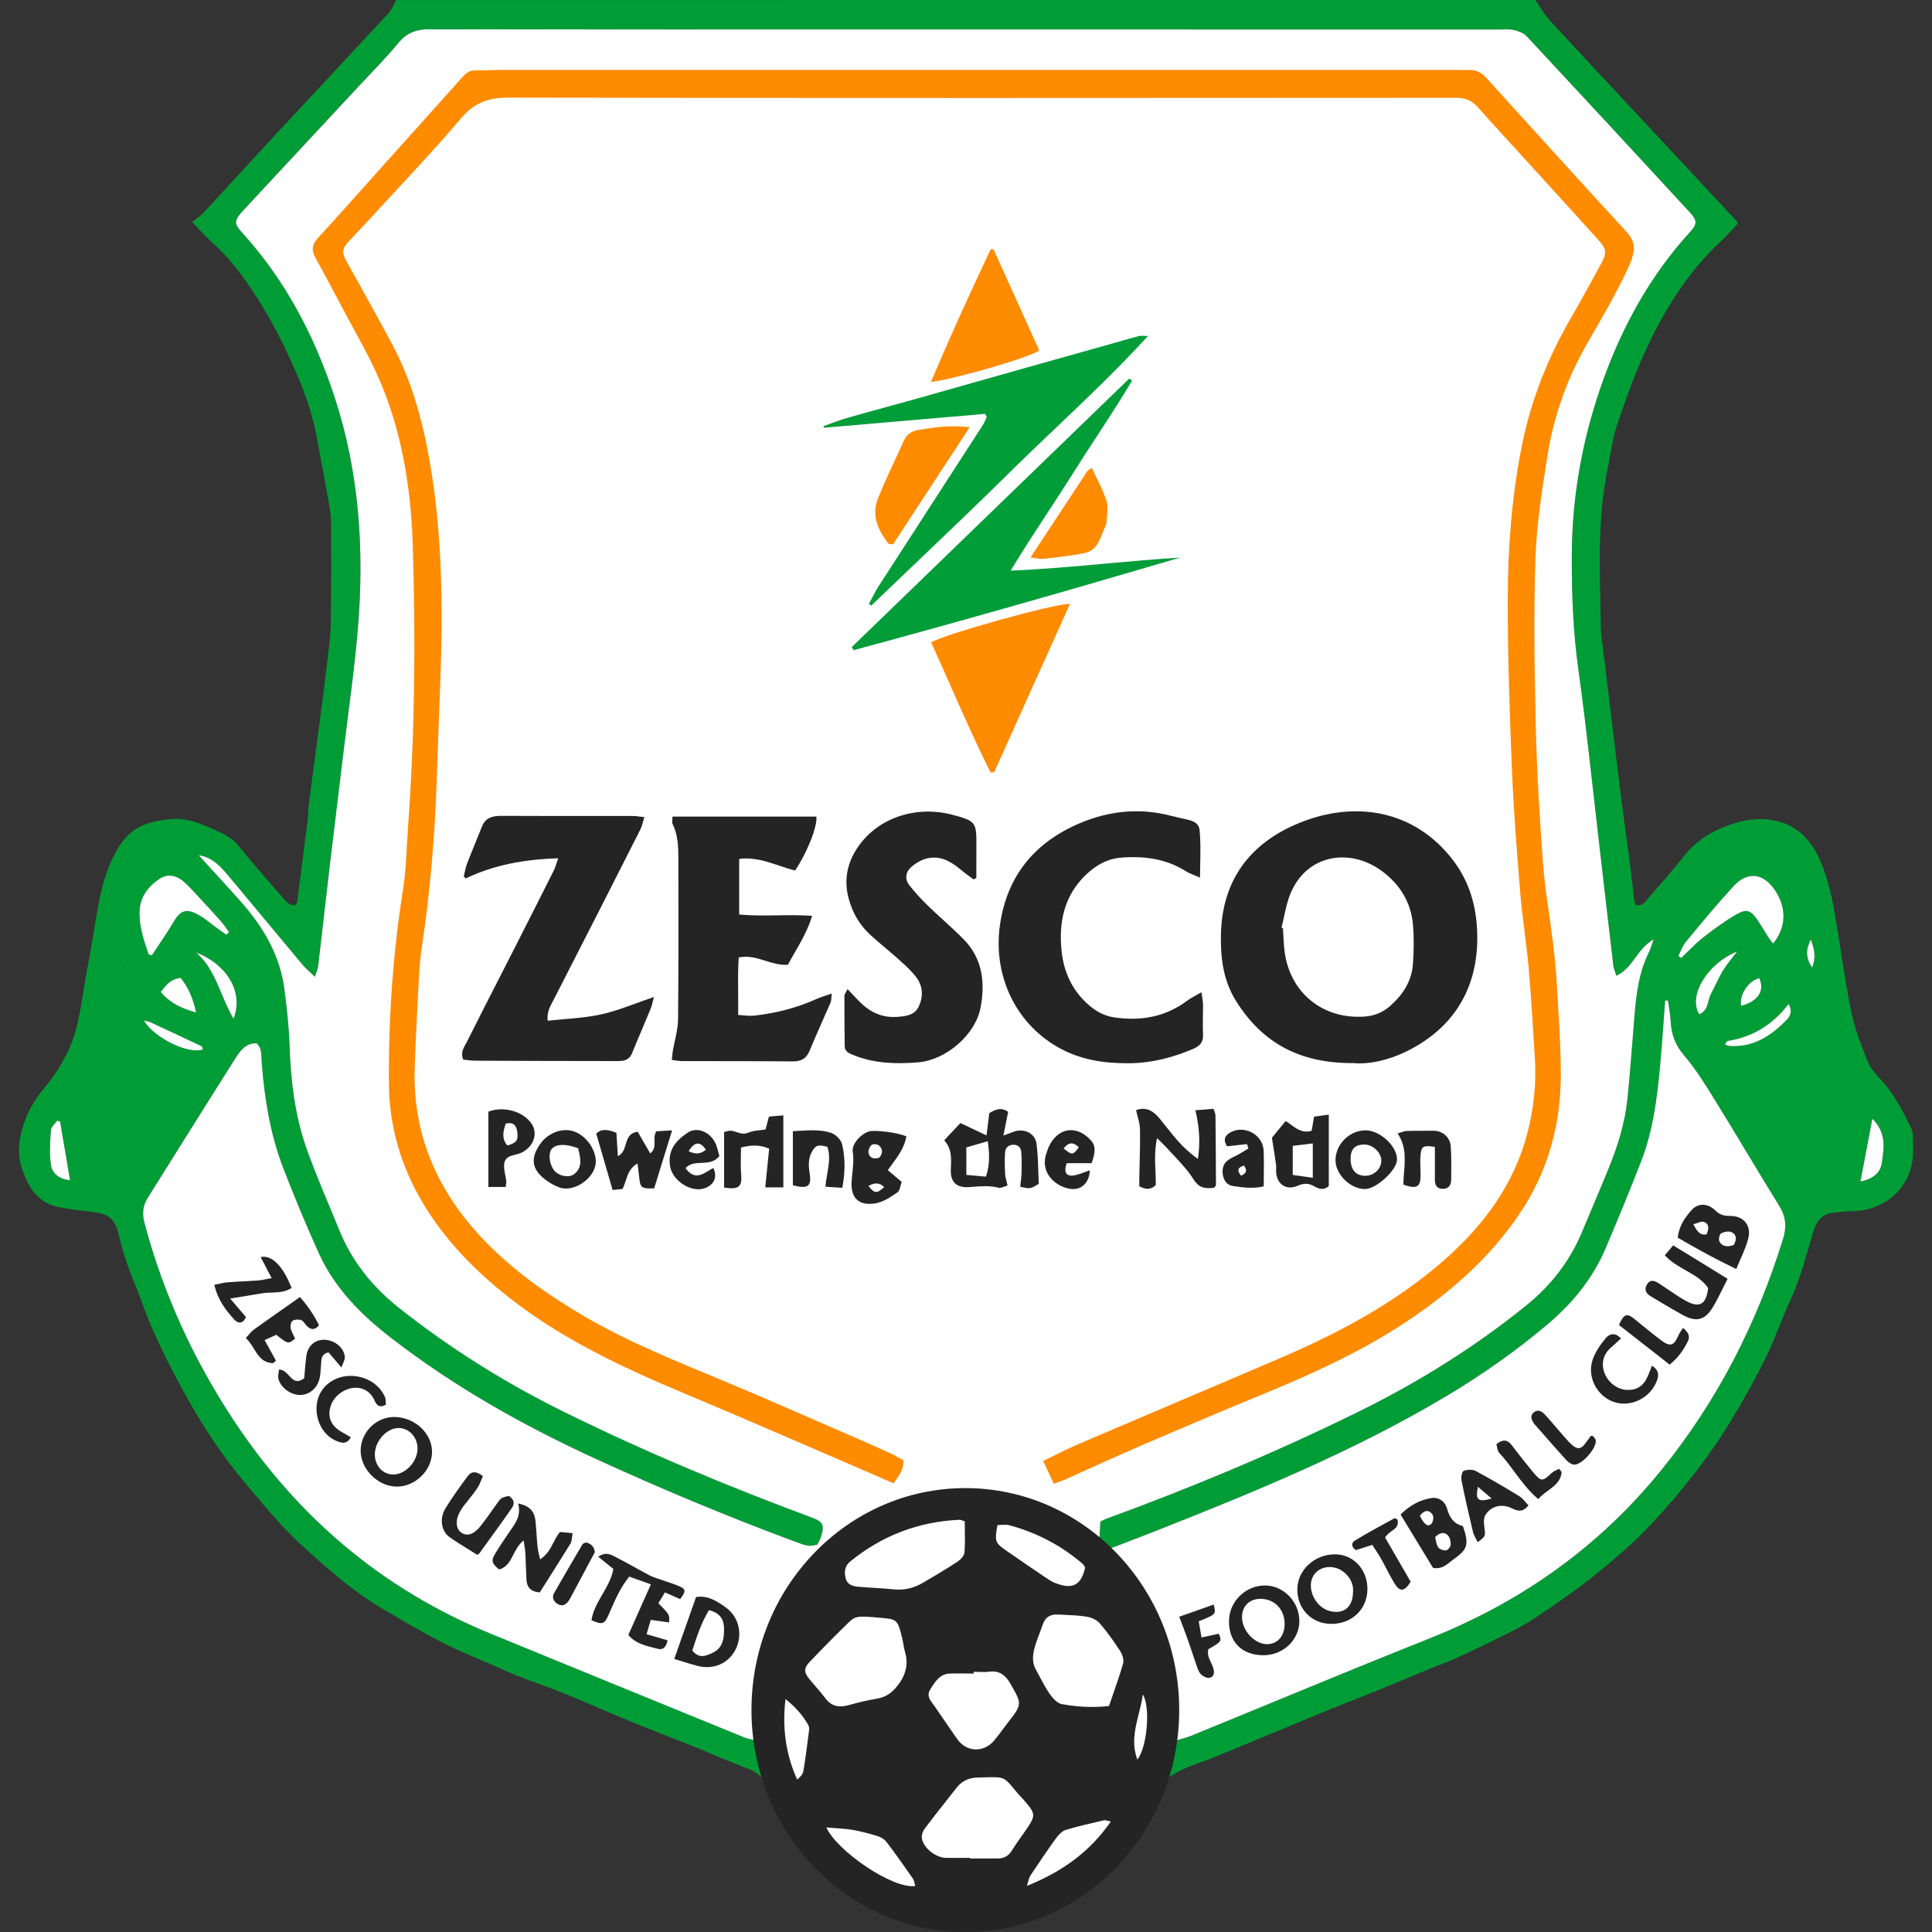 <?xml version="1.0" encoding="UTF-8"?>
<svg xmlns="http://www.w3.org/2000/svg" width="50" height="50" viewBox="0 0 50 50" fill="none">
  <rect x="0" y="0" width="50" height="50" fill="#333333" stroke="none"/>
  <g clip-path="url(#clip0_6280_93)">
    <path d="M39.736 0C39.859 0.177 39.964 0.372 40.109 0.529C41.015 1.513 41.931 2.488 42.844 3.467C43.544 4.217 44.243 4.968 44.942 5.719C44.955 5.732 44.956 5.756 44.97 5.795C44.828 5.942 44.687 6.103 44.53 6.249C43.659 7.064 43.047 8.06 42.56 9.133C42.282 9.744 42.056 10.381 41.843 11.018C41.726 11.369 41.686 11.746 41.609 12.111C41.322 13.487 41.412 14.88 41.43 16.269C41.433 16.475 41.474 16.681 41.499 16.887C41.637 18.03 41.772 19.173 41.914 20.316C42.002 21.025 42.103 21.734 42.194 22.443C42.229 22.71 42.253 22.978 42.286 23.245C42.293 23.304 42.315 23.361 42.331 23.422C42.513 23.462 42.585 23.325 42.667 23.232C42.975 22.881 43.281 22.53 43.572 22.166C43.892 21.765 44.285 21.51 44.778 21.34C45.117 21.224 45.442 21.172 45.778 21.211C46.422 21.285 46.84 21.668 47.098 22.253C47.37 22.868 47.464 23.524 47.572 24.178C47.684 24.863 47.775 25.553 47.921 26.231C48.012 26.654 48.172 27.065 48.334 27.468C48.405 27.644 48.547 27.798 48.679 27.942C49.02 28.313 49.246 28.755 49.463 29.201C49.489 29.255 49.498 29.32 49.502 29.381C49.51 29.484 49.502 29.588 49.508 29.692C49.569 30.707 48.767 31.346 47.927 31.345C47.772 31.345 47.618 31.37 47.463 31.383C47.14 31.407 47.004 31.624 46.92 31.901C46.747 32.472 46.608 33.053 46.355 33.6C46.122 34.106 45.94 34.637 45.696 35.139C45.448 35.649 45.167 36.145 44.877 36.635C44.278 37.645 43.552 38.566 42.755 39.423C42.305 39.907 41.797 40.341 41.282 40.756C40.776 41.164 40.237 41.534 39.695 41.894C39.388 42.099 39.048 42.256 38.717 42.422C38.353 42.605 37.984 42.776 37.613 42.945C37.435 43.026 37.248 43.086 37.068 43.16C36.612 43.348 36.16 43.541 35.703 43.727C35.324 43.882 34.941 44.027 34.561 44.181C34.151 44.347 33.744 44.518 33.335 44.687C33.135 44.77 32.934 44.852 32.734 44.934C32.279 45.123 31.825 45.315 31.368 45.5C31.158 45.585 30.94 45.648 30.732 45.736C30.561 45.809 30.395 45.897 30.238 45.994C30.174 46.034 30.114 46.111 30.091 46.183C29.753 47.26 29.096 48.103 28.201 48.77C27.956 48.952 27.703 49.123 27.443 49.281C27.314 49.36 27.16 49.398 27.014 49.466C26.877 49.521 26.739 49.576 26.602 49.631C26.573 49.643 26.544 49.664 26.515 49.665C26.05 49.676 25.622 49.931 25.142 49.869C24.927 49.841 24.706 49.872 24.488 49.856C24.336 49.844 24.187 49.796 24.036 49.764C23.915 49.74 23.792 49.723 23.673 49.691C23.537 49.654 23.406 49.601 23.271 49.562C23.09 49.51 22.919 49.451 22.749 49.358C22.498 49.221 22.222 49.138 21.998 48.943C21.741 48.719 21.445 48.537 21.2 48.302C20.625 47.748 20.2 47.088 19.915 46.341C19.81 46.065 19.637 45.874 19.347 45.768C18.884 45.599 18.434 45.394 17.977 45.209C17.406 44.979 16.83 44.76 16.26 44.526C15.7 44.297 15.148 44.048 14.587 43.821C14.19 43.659 13.783 43.523 13.384 43.368C13.173 43.286 12.97 43.186 12.763 43.096C12.399 42.938 12.03 42.791 11.672 42.62C11.339 42.461 11.016 42.278 10.692 42.1C10.494 41.991 10.305 41.866 10.107 41.757C9.238 41.278 8.499 40.623 7.776 39.962C7.259 39.489 6.815 38.934 6.36 38.398C5.735 37.662 5.209 36.853 4.748 36.007C4.334 35.246 3.94 34.471 3.653 33.649C3.558 33.375 3.433 33.112 3.337 32.839C3.246 32.577 3.154 32.313 3.095 32.042C2.969 31.458 2.778 31.407 2.265 31.348C1.997 31.317 1.728 31.288 1.468 31.227C1.1 31.141 0.855 30.896 0.695 30.558C0.418 29.978 0.431 29.564 0.671 28.936C0.792 28.621 0.978 28.356 1.194 28.097C1.403 27.846 1.583 27.562 1.729 27.27C1.949 26.833 2.049 26.355 2.123 25.87C2.209 25.307 2.321 24.747 2.415 24.186C2.526 23.523 2.612 22.854 2.901 22.238C3.094 21.827 3.342 21.473 3.809 21.316C4.03 21.243 4.243 21.21 4.474 21.196C4.833 21.174 5.153 21.298 5.459 21.433C5.716 21.547 5.989 21.657 6.183 21.899C6.533 22.335 6.904 22.755 7.271 23.176C7.368 23.288 7.454 23.43 7.634 23.433C7.658 23.398 7.687 23.374 7.69 23.348C7.783 22.64 7.873 21.931 7.961 21.222C7.978 21.089 7.974 20.953 7.991 20.819C8.084 20.1 8.183 19.381 8.276 18.662C8.351 18.087 8.426 17.511 8.493 16.934C8.525 16.657 8.556 16.377 8.56 16.098C8.571 15.319 8.571 14.54 8.569 13.761C8.568 13.544 8.564 13.324 8.527 13.111C8.428 12.519 8.306 11.93 8.201 11.339C8.075 10.629 7.817 9.963 7.519 9.315C7.298 8.835 7.058 8.362 6.781 7.913C6.422 7.332 6.038 6.766 5.52 6.305C5.339 6.144 5.179 5.959 4.972 5.745C5.088 5.65 5.195 5.582 5.278 5.493C5.899 4.824 6.512 4.149 7.133 3.481C8.106 2.432 9.086 1.388 10.058 0.338C10.144 0.245 10.189 0.114 10.254 0.001C20.081 0 29.909 0 39.736 0ZM6.643 27.002C6.363 26.989 6.216 27.191 6.091 27.388C5.329 28.589 4.578 29.797 3.821 31.001C3.691 31.208 3.676 31.415 3.74 31.654C4.225 33.477 5.001 35.167 6.038 36.74C7.695 39.255 9.891 41.124 12.687 42.273C13.695 42.687 14.703 43.099 15.711 43.512C16.903 43.999 18.094 44.486 19.286 44.971C19.34 44.994 19.4 45.001 19.509 45.028C19.325 42.603 20.114 40.619 22.209 39.356C24.338 38.073 26.445 38.356 28.453 39.801C28.462 39.631 28.47 39.501 28.476 39.377C28.534 39.348 28.57 39.325 28.608 39.311C30.833 38.499 33.015 37.586 35.14 36.541C36.693 35.778 38.154 34.87 39.5 33.782C40.132 33.27 40.621 32.645 40.937 31.892C41.17 31.336 41.409 30.784 41.635 30.226C41.869 29.646 42.056 29.051 42.118 28.427C42.19 27.715 42.242 27.001 42.299 26.288C42.345 25.717 42.417 25.153 42.677 24.631C42.719 24.546 42.743 24.451 42.795 24.308C42.36 24.555 42.266 25.048 41.83 25.252C41.796 25.14 41.762 25.066 41.753 24.989C41.625 23.907 41.5 22.825 41.374 21.743C41.203 20.279 41.056 18.812 40.85 17.353C40.711 16.361 40.672 15.369 40.677 14.372C40.683 12.798 40.966 11.275 41.501 9.799C42.008 8.4 42.722 7.119 43.728 6.011C43.926 5.793 43.932 5.711 43.721 5.482C42.321 3.963 40.917 2.446 39.509 0.935C39.432 0.852 39.301 0.804 39.186 0.777C39.068 0.748 38.938 0.762 38.813 0.762C34.638 0.761 30.462 0.761 26.286 0.761C21.228 0.761 16.169 0.763 11.11 0.756C10.771 0.755 10.521 0.849 10.302 1.118C10.001 1.487 9.661 1.825 9.335 2.175C8.324 3.262 7.311 4.348 6.301 5.437C6.048 5.711 6.05 5.779 6.285 6.039C7.399 7.27 8.146 8.712 8.659 10.275C9.296 12.217 9.431 14.223 9.263 16.248C9.177 17.291 9.025 18.33 8.901 19.37C8.784 20.349 8.661 21.328 8.545 22.307C8.439 23.203 8.34 24.101 8.234 24.997C8.226 25.072 8.19 25.144 8.149 25.276C8.015 25.146 7.912 25.064 7.829 24.965C7.223 24.242 6.623 23.514 6.017 22.79C5.774 22.5 5.542 22.189 5.142 22.131C5.505 22.531 5.877 22.933 6.241 23.343C6.824 24.001 7.254 24.738 7.364 25.627C7.42 26.08 7.475 26.535 7.49 26.99C7.522 27.919 7.62 28.838 7.93 29.715C8.183 30.429 8.492 31.122 8.777 31.825C9.108 32.644 9.644 33.307 10.333 33.853C11.665 34.907 13.098 35.801 14.622 36.551C16.702 37.574 18.836 38.466 21.008 39.271C21.3 39.38 21.343 39.463 21.249 39.763C21.225 39.84 21.183 39.911 21.154 39.972C20.914 40.025 20.916 40.022 20.514 39.873C18.782 39.228 17.079 38.516 15.399 37.744C13.533 36.888 11.757 35.886 10.129 34.63C9.348 34.026 8.66 33.337 8.247 32.425C7.922 31.706 7.62 30.976 7.335 30.241C6.992 29.353 6.843 28.42 6.77 27.474C6.759 27.316 6.788 27.14 6.643 27.002ZM28.725 40.078C30.107 41.483 30.63 43.12 30.447 45.039C30.611 44.989 30.719 44.966 30.82 44.925C32.876 44.085 34.925 43.225 36.99 42.405C39.367 41.46 41.385 40.034 42.996 38.045C44.445 36.256 45.475 34.243 46.151 32.046C46.24 31.754 46.219 31.485 46.051 31.213C45.488 30.304 44.947 29.381 44.384 28.471C44.139 28.075 43.891 27.671 43.589 27.319C43.355 27.046 43.253 26.761 43.236 26.418C43.228 26.242 43.19 26.066 43.166 25.89C43.142 25.892 43.118 25.893 43.095 25.895C43.052 26.462 43.016 27.029 42.963 27.596C42.886 28.425 42.784 29.251 42.482 30.033C42.187 30.798 41.872 31.555 41.552 32.31C41.221 33.09 40.694 33.73 40.052 34.273C39.233 34.964 38.357 35.58 37.438 36.128C35.048 37.554 32.482 38.605 29.903 39.624C29.538 39.768 29.172 39.906 28.725 40.078ZM43.435 24.744C43.461 24.759 43.486 24.775 43.512 24.79C43.698 24.613 43.872 24.421 44.074 24.264C44.35 24.048 44.635 23.837 44.939 23.663C45.205 23.511 45.313 23.557 45.484 23.806C45.584 23.952 45.67 24.106 45.765 24.254C45.801 24.309 45.844 24.36 45.888 24.418C46.227 24.005 46.242 23.499 45.946 23.051C45.643 22.594 45.233 22.536 44.864 22.935C44.435 23.399 44.034 23.888 43.63 24.375C43.543 24.48 43.499 24.62 43.435 24.744ZM5.857 24.19C5.88 24.168 5.903 24.146 5.926 24.123C5.864 24.036 5.806 23.943 5.736 23.862C5.572 23.675 5.403 23.493 5.234 23.31C5.079 23.144 4.929 22.971 4.76 22.82C4.558 22.641 4.327 22.611 4.13 22.743C3.835 22.941 3.627 23.211 3.613 23.582C3.598 23.97 3.724 24.334 3.847 24.695C3.851 24.706 3.882 24.707 3.93 24.723C4.116 24.439 4.318 24.154 4.496 23.855C4.659 23.579 4.805 23.472 5.188 23.703C5.338 23.794 5.471 23.912 5.613 24.016C5.693 24.075 5.775 24.133 5.857 24.19ZM48.457 28.954C48.346 29.533 48.25 30.04 48.148 30.577C48.459 30.517 48.663 30.357 48.7 30.1C48.755 29.725 48.83 29.32 48.457 28.954ZM1.556 29.026C1.53 29.018 1.504 29.01 1.479 29.003C1.423 29.083 1.324 29.161 1.318 29.246C1.298 29.55 1.273 29.862 1.32 30.16C1.354 30.369 1.538 30.515 1.813 30.545C1.725 30.021 1.64 29.523 1.556 29.026ZM5.072 24.65C5.595 25.092 5.696 25.782 6.046 26.366C6.329 25.597 5.785 24.918 5.072 24.65ZM43.974 26.248C44.221 26.154 44.185 25.895 44.281 25.717C44.389 25.517 44.476 25.306 44.593 25.112C44.699 24.94 44.834 24.786 44.956 24.624C44.195 24.929 43.681 25.765 43.974 26.248ZM4.676 25.31C4.416 25.333 4.297 25.496 4.161 25.671C4.395 25.954 4.686 26.096 5.075 26.203C4.995 25.831 4.873 25.552 4.676 25.31ZM46.289 25.982C45.872 26.527 45.357 26.839 44.717 26.939C44.691 26.943 44.671 26.99 44.642 27.025C44.691 27.046 44.718 27.065 44.747 27.068C45.368 27.116 45.834 26.81 46.241 26.392C46.328 26.303 46.395 26.169 46.289 25.982ZM3.723 26.412C3.999 26.869 4.884 27.293 5.251 27.158C5.24 27.131 5.237 27.087 5.218 27.078C4.774 26.866 4.329 26.658 3.883 26.451C3.841 26.431 3.791 26.428 3.723 26.412ZM45.529 25.314C45.235 25.395 45.012 25.746 45.061 26.029C45.494 25.917 45.68 25.646 45.529 25.314ZM46.897 25.042C47.006 24.761 46.954 24.564 46.863 24.314C46.737 24.575 46.727 24.776 46.897 25.042ZM3.106 24.999L3.122 25L3.116 24.983L3.106 24.999ZM42.096 24.6L42.116 24.591L42.096 24.58V24.6Z" fill="#009D37"></path>
    <path d="M6.643 27.002C6.788 27.14 6.758 27.316 6.771 27.477C6.843 28.422 6.992 29.355 7.336 30.243C7.62 30.978 7.923 31.708 8.248 32.427C8.66 33.339 9.348 34.028 10.13 34.632C11.757 35.888 13.534 36.89 15.399 37.746C17.079 38.517 18.782 39.23 20.515 39.875C20.916 40.024 20.915 40.027 21.155 39.974C21.183 39.913 21.226 39.842 21.25 39.765C21.343 39.465 21.301 39.382 21.009 39.273C18.837 38.468 16.702 37.577 14.623 36.553C13.098 35.803 11.666 34.909 10.334 33.855C9.644 33.31 9.109 32.647 8.777 31.827C8.493 31.125 8.183 30.431 7.931 29.717C7.621 28.84 7.522 27.921 7.491 26.992C7.475 26.537 7.421 26.081 7.365 25.629C7.255 24.74 6.824 24.003 6.242 23.345C5.878 22.935 5.505 22.533 5.143 22.133C5.543 22.191 5.774 22.501 6.017 22.792C6.623 23.516 7.224 24.244 7.83 24.967C7.912 25.066 8.015 25.148 8.149 25.278C8.191 25.146 8.226 25.075 8.235 24.999C8.341 24.103 8.439 23.205 8.546 22.309C8.661 21.329 8.785 20.352 8.901 19.372C9.026 18.332 9.178 17.294 9.264 16.25C9.431 14.224 9.297 12.219 8.66 10.277C8.147 8.714 7.4 7.272 6.285 6.041C6.049 5.781 6.048 5.713 6.302 5.439C7.311 4.35 8.325 3.265 9.336 2.177C9.662 1.827 10.001 1.489 10.303 1.12C10.522 0.851 10.772 0.757 11.111 0.758C16.169 0.765 21.228 0.763 26.287 0.763C30.462 0.763 34.638 0.763 38.814 0.764C38.938 0.764 39.067 0.75 39.186 0.779C39.301 0.806 39.432 0.854 39.509 0.937C40.918 2.448 42.321 3.965 43.722 5.484C43.933 5.713 43.927 5.795 43.729 6.013C42.722 7.121 42.009 8.402 41.502 9.801C40.967 11.277 40.683 12.801 40.677 14.374C40.674 15.371 40.711 16.363 40.851 17.355C41.056 18.814 41.204 20.281 41.375 21.745C41.501 22.827 41.625 23.91 41.753 24.991C41.762 25.068 41.797 25.142 41.831 25.254C42.266 25.05 42.361 24.558 42.796 24.31C42.744 24.453 42.72 24.548 42.678 24.633C42.417 25.155 42.345 25.719 42.3 26.29C42.242 27.003 42.19 27.717 42.119 28.429C42.056 29.053 41.87 29.648 41.635 30.228C41.409 30.786 41.17 31.338 40.938 31.894C40.622 32.648 40.133 33.272 39.501 33.784C38.155 34.872 36.693 35.78 35.141 36.543C33.015 37.589 30.833 38.502 28.609 39.313C28.57 39.328 28.535 39.35 28.477 39.379C28.47 39.503 28.463 39.632 28.453 39.803C26.445 38.358 24.339 38.075 22.21 39.358C20.115 40.621 19.325 42.605 19.51 45.029C19.401 45.002 19.341 44.996 19.286 44.974C18.094 44.488 16.903 44.001 15.712 43.514C14.703 43.101 13.694 42.689 12.687 42.275C9.892 41.127 7.696 39.257 6.038 36.742C5.002 35.169 4.226 33.479 3.741 31.656C3.677 31.417 3.692 31.21 3.822 31.003C4.578 29.799 5.33 28.591 6.092 27.39C6.217 27.192 6.363 26.989 6.643 27.002Z" fill="white"></path>
    <path d="M28.725 40.078C29.172 39.906 29.538 39.768 29.902 39.624C32.482 38.606 35.047 37.554 37.437 36.129C38.356 35.58 39.232 34.965 40.051 34.273C40.693 33.73 41.22 33.091 41.551 32.31C41.872 31.556 42.186 30.797 42.481 30.033C42.783 29.252 42.885 28.424 42.962 27.597C43.015 27.03 43.051 26.462 43.094 25.895C43.117 25.894 43.141 25.892 43.165 25.891C43.189 26.067 43.227 26.242 43.236 26.419C43.252 26.762 43.354 27.046 43.588 27.32C43.89 27.672 44.138 28.075 44.383 28.472C44.946 29.381 45.487 30.305 46.05 31.214C46.219 31.486 46.239 31.754 46.15 32.046C45.474 34.244 44.444 36.256 42.995 38.045C41.384 40.034 39.365 41.461 36.989 42.405C34.925 43.226 32.876 44.085 30.819 44.925C30.719 44.966 30.611 44.989 30.446 45.039C30.63 43.12 30.106 41.483 28.725 40.078Z" fill="white"></path>
    <ellipse cx="24.983" cy="44.256" rx="5.535" ry="5.744" fill="#242424"></ellipse>
    <path d="M24.97 39.603C24.969 39.526 24.968 39.448 24.968 39.37C24.939 39.361 24.917 39.354 24.899 39.347C24.869 39.337 24.851 39.331 24.833 39.332C23.772 39.379 22.83 39.739 22.006 40.409C21.867 40.523 21.845 40.665 21.881 40.829C21.92 41.006 22.055 41.051 22.206 41.064C22.34 41.076 22.474 41.084 22.608 41.093C22.784 41.104 22.961 41.115 23.137 41.133C23.407 41.16 23.653 41.098 23.882 40.964C24.187 40.787 24.49 40.606 24.785 40.413C24.863 40.361 24.953 40.262 24.96 40.178C24.976 39.989 24.973 39.798 24.97 39.603Z" fill="white"></path>
    <path d="M27.479 44.102C27.872 44.174 28.273 44.2 28.701 44.151C28.737 44.046 28.773 43.944 28.807 43.843C28.902 43.571 28.991 43.314 29.065 43.053C29.091 42.96 29.051 42.825 28.996 42.739C28.834 42.488 28.66 42.242 28.465 42.015C28.387 41.924 28.246 41.86 28.124 41.84C27.93 41.808 27.732 41.8 27.534 41.791C27.484 41.788 27.433 41.786 27.383 41.784C27.201 41.774 27.06 41.838 26.994 42.024C26.968 42.099 26.94 42.173 26.912 42.247C26.874 42.347 26.836 42.447 26.804 42.548C26.733 42.767 26.689 42.991 26.809 43.21C26.841 43.269 26.873 43.328 26.904 43.387C26.984 43.539 27.064 43.69 27.161 43.831C27.239 43.944 27.359 44.08 27.479 44.102Z" fill="white"></path>
    <path d="M24.909 48.082C24.974 48.082 25.04 48.081 25.105 48.081V48.097C25.184 48.097 25.264 48.097 25.343 48.098H25.344C25.502 48.098 25.66 48.098 25.819 48.097C25.975 48.097 26.095 48.04 26.181 47.901C26.254 47.781 26.335 47.666 26.416 47.552L26.416 47.552C26.443 47.514 26.47 47.477 26.496 47.439C26.828 46.961 26.828 46.961 26.442 46.523C26.43 46.509 26.416 46.495 26.403 46.482C26.387 46.466 26.371 46.45 26.357 46.433C26.317 46.386 26.282 46.344 26.25 46.306L26.25 46.306C26.126 46.158 26.059 46.077 25.974 46.035C25.873 45.986 25.746 45.99 25.47 45.998L25.469 45.998C25.416 46 25.357 46.002 25.291 46.003C25.282 46.003 25.271 46.004 25.261 46.004C25.053 46.017 24.884 46.103 24.755 46.268C24.671 46.375 24.587 46.482 24.503 46.588C24.311 46.831 24.119 47.074 23.934 47.321C23.883 47.388 23.845 47.494 23.858 47.574C23.901 47.831 24.214 48.075 24.484 48.081C24.626 48.084 24.767 48.083 24.909 48.082Z" fill="white"></path>
    <path d="M22.623 41.854C22.654 41.858 22.685 41.861 22.716 41.863L22.718 41.863C23.225 41.903 23.226 41.903 23.347 42.389C23.36 42.443 23.37 42.498 23.379 42.552C23.391 42.62 23.402 42.688 23.422 42.754C23.526 43.109 23.418 43.402 23.189 43.673C23.054 43.832 22.899 43.927 22.692 43.962C22.449 44.003 22.208 44.059 21.97 44.127C21.726 44.196 21.526 44.17 21.363 43.954C21.282 43.846 21.194 43.744 21.106 43.642C21.052 43.579 20.998 43.517 20.945 43.453C20.807 43.284 20.798 43.173 20.948 43.016C21.284 42.663 21.626 42.316 21.975 41.977C22.129 41.826 22.212 41.824 22.623 41.854Z" fill="white"></path>
    <path d="M25.326 43.269C25.419 43.272 25.512 43.276 25.603 43.263C25.872 43.227 26.027 43.36 26.151 43.577L26.157 43.587C26.453 44.105 26.454 44.106 26.084 44.581C26.039 44.639 25.996 44.697 25.953 44.755C25.879 44.855 25.805 44.955 25.725 45.049C25.452 45.367 25.013 45.346 24.773 45.007C24.654 44.839 24.538 44.669 24.422 44.498L24.422 44.498C24.345 44.386 24.269 44.275 24.192 44.164C24.178 44.144 24.163 44.123 24.148 44.103C24.063 43.991 23.977 43.878 24.076 43.722L24.084 43.709L24.093 43.694C24.209 43.51 24.327 43.322 24.581 43.312C24.723 43.307 24.865 43.309 25.007 43.31H25.007C25.072 43.311 25.137 43.311 25.201 43.311C25.201 43.296 25.201 43.281 25.201 43.266C25.242 43.266 25.284 43.268 25.326 43.269Z" fill="white"></path>
    <path d="M27.313 40.97C27.756 41.143 27.983 41.026 28.083 40.568C28.075 40.555 28.068 40.543 28.062 40.531C28.05 40.509 28.04 40.491 28.025 40.478C27.468 39.997 26.831 39.665 26.122 39.473C26.055 39.455 25.98 39.46 25.908 39.465C25.876 39.467 25.844 39.47 25.814 39.47C25.737 39.888 25.752 39.929 26.047 40.134C26.37 40.358 26.694 40.579 27.019 40.799L27.039 40.812C27.126 40.871 27.215 40.932 27.313 40.97Z" fill="white"></path>
    <path d="M21.387 47.294C21.464 47.301 21.538 47.306 21.612 47.312C21.769 47.322 21.921 47.333 22.07 47.358C22.293 47.397 22.513 47.457 22.73 47.525C22.814 47.551 22.901 47.612 22.953 47.683C23.184 47.988 23.405 48.3 23.623 48.614C23.648 48.651 23.659 48.696 23.67 48.743C23.675 48.765 23.681 48.788 23.688 48.809C23.105 48.898 21.649 47.894 21.387 47.294Z" fill="white"></path>
    <path d="M26.613 48.681C26.604 48.716 26.593 48.757 26.577 48.806C27.493 48.438 28.203 47.926 28.748 47.142C28.719 47.136 28.694 47.129 28.672 47.123C28.631 47.111 28.601 47.102 28.574 47.108C28.552 47.114 28.53 47.119 28.508 47.124C28.487 47.129 28.466 47.133 28.445 47.138C28.156 47.205 27.867 47.271 27.584 47.358C27.486 47.388 27.394 47.484 27.331 47.572C27.101 47.889 26.882 48.216 26.665 48.542C26.641 48.578 26.63 48.62 26.613 48.681Z" fill="white"></path>
    <path d="M20.329 43.972C20.57 44.165 20.77 44.38 20.916 44.64C20.935 44.674 20.946 44.721 20.941 44.76L20.93 44.846C20.888 45.176 20.846 45.507 20.792 45.835C20.779 45.916 20.71 45.987 20.631 46.056C20.33 45.389 20.242 44.701 20.329 43.972Z" fill="white"></path>
    <path d="M29.434 45.537C29.683 45.236 29.783 44.186 29.577 43.854C29.555 44.018 29.514 44.18 29.474 44.342C29.376 44.73 29.279 45.119 29.434 45.537Z" fill="white"></path>
    <path d="M5.857 24.19C5.828 24.169 5.798 24.149 5.769 24.128C5.717 24.091 5.664 24.055 5.612 24.017C5.565 23.982 5.519 23.945 5.472 23.909C5.38 23.837 5.287 23.764 5.187 23.704C4.804 23.473 4.659 23.58 4.495 23.855C4.371 24.065 4.235 24.268 4.1 24.468C4.043 24.553 3.985 24.639 3.929 24.724C3.911 24.718 3.895 24.714 3.882 24.711C3.861 24.706 3.848 24.703 3.846 24.696L3.842 24.684C3.72 24.327 3.598 23.967 3.612 23.583C3.626 23.212 3.834 22.942 4.129 22.744C4.326 22.611 4.558 22.642 4.759 22.821C4.887 22.935 5.004 23.063 5.121 23.19C5.158 23.231 5.196 23.271 5.233 23.311C5.403 23.493 5.572 23.676 5.735 23.863C5.783 23.917 5.824 23.978 5.866 24.038C5.885 24.067 5.905 24.096 5.926 24.124C5.903 24.146 5.88 24.168 5.857 24.19Z" fill="white"></path>
    <path d="M1.555 29.026C1.64 29.523 1.724 30.021 1.813 30.545C1.538 30.516 1.354 30.37 1.321 30.16C1.276 29.879 1.296 29.586 1.315 29.298L1.319 29.246C1.322 29.188 1.371 29.133 1.419 29.078C1.44 29.053 1.462 29.028 1.48 29.003C1.505 29.01 1.53 29.018 1.555 29.026Z" fill="white"></path>
    <path d="M6.046 26.366C6.329 25.597 5.785 24.918 5.072 24.65C5.407 24.933 5.569 25.319 5.734 25.712C5.827 25.933 5.92 26.156 6.046 26.366Z" fill="white"></path>
    <path d="M4.676 25.31C4.873 25.553 4.995 25.831 5.075 26.203C4.686 26.096 4.396 25.954 4.161 25.672L4.172 25.657C4.303 25.487 4.423 25.333 4.676 25.31Z" fill="white"></path>
    <path d="M3.788 26.426C3.768 26.422 3.747 26.418 3.722 26.412C3.999 26.869 4.884 27.293 5.251 27.158C5.247 27.15 5.245 27.14 5.242 27.129C5.237 27.107 5.231 27.085 5.218 27.078C4.774 26.867 4.329 26.658 3.883 26.451C3.855 26.439 3.825 26.433 3.788 26.426Z" fill="white"></path>
    <path d="M43.491 24.624C43.473 24.664 43.455 24.705 43.435 24.744C43.46 24.759 43.486 24.775 43.511 24.791C43.568 24.736 43.624 24.681 43.681 24.625C43.807 24.499 43.934 24.374 44.073 24.265C44.35 24.049 44.635 23.838 44.939 23.664C45.204 23.512 45.312 23.558 45.483 23.807C45.543 23.894 45.598 23.984 45.653 24.074C45.69 24.135 45.726 24.195 45.765 24.255C45.788 24.291 45.815 24.325 45.843 24.361C45.858 24.38 45.873 24.399 45.888 24.419C46.227 24.005 46.242 23.5 45.945 23.052C45.642 22.595 45.232 22.536 44.863 22.936C44.466 23.366 44.092 23.817 43.719 24.268L43.63 24.376C43.57 24.448 43.531 24.536 43.491 24.624Z" fill="white"></path>
    <path d="M48.706 30.06C48.759 29.696 48.816 29.307 48.457 28.954C48.405 29.226 48.356 29.481 48.309 29.731L48.304 29.757C48.252 30.032 48.2 30.3 48.148 30.577C48.459 30.517 48.663 30.358 48.7 30.1L48.706 30.06Z" fill="white"></path>
    <path d="M43.974 26.248C43.681 25.765 44.195 24.929 44.956 24.625C44.919 24.674 44.88 24.723 44.842 24.771C44.754 24.882 44.667 24.994 44.593 25.113C44.523 25.229 44.463 25.352 44.403 25.474C44.364 25.556 44.324 25.638 44.281 25.718C44.25 25.775 44.233 25.84 44.215 25.906C44.179 26.044 44.142 26.184 43.974 26.248Z" fill="white"></path>
    <path d="M46.241 26.392C46.328 26.303 46.395 26.17 46.289 25.982C45.872 26.526 45.357 26.838 44.717 26.939C44.699 26.942 44.685 26.964 44.668 26.988C44.66 27.001 44.651 27.014 44.641 27.026C44.659 27.033 44.673 27.04 44.686 27.046C44.71 27.058 44.728 27.066 44.747 27.068C45.368 27.116 45.834 26.811 46.241 26.392Z" fill="white"></path>
    <path d="M45.529 25.314C45.68 25.646 45.494 25.917 45.061 26.03C45.012 25.747 45.235 25.395 45.529 25.314Z" fill="white"></path>
    <path d="M46.897 25.042C46.727 24.777 46.736 24.575 46.863 24.314C46.954 24.564 47.007 24.761 46.897 25.042Z" fill="white"></path>
    <path d="M3.106 24.999L3.116 24.982L3.122 25.001L3.106 24.999Z" fill="white"></path>
    <path d="M42.096 24.6V24.58L42.117 24.591L42.096 24.6Z" fill="white"></path>
    <path d="M27.272 38.401C27.178 38.199 27.097 38.025 26.997 37.81C27.312 37.658 27.592 37.508 27.883 37.384C29.63 36.636 31.381 35.898 33.127 35.149C34.564 34.533 35.941 33.808 37.15 32.804C38.23 31.907 39.094 30.841 39.491 29.461C39.686 28.779 39.767 28.077 39.721 27.365C39.671 26.588 39.629 25.811 39.56 25.036C39.503 24.385 39.395 23.738 39.342 23.087C39.255 22.032 39.172 20.976 39.129 19.919C39.07 18.456 39.018 16.992 39.02 15.528C39.022 14.189 39.121 12.851 39.386 11.533C39.621 10.362 40.053 9.266 40.653 8.234C40.929 7.758 41.19 7.274 41.455 6.791C41.584 6.555 41.571 6.438 41.383 6.229C40.77 5.551 40.155 4.876 39.54 4.2C39.107 3.724 38.669 3.252 38.242 2.77C38.092 2.6 37.924 2.532 37.699 2.532C29.523 2.537 21.347 2.542 13.171 2.527C12.65 2.525 12.286 2.649 11.938 3.055C11.145 3.988 10.296 4.873 9.468 5.777C9.328 5.93 9.181 6.077 9.041 6.23C8.844 6.445 8.84 6.531 8.979 6.782C9.367 7.481 9.757 8.179 10.136 8.884C10.648 9.836 10.93 10.862 11.117 11.921C11.458 13.856 11.465 15.806 11.391 17.759C11.361 18.569 11.328 19.378 11.302 20.188C11.254 21.642 11.133 23.089 10.914 24.529C10.866 24.846 10.847 25.169 10.831 25.49C10.793 26.206 10.757 26.921 10.733 27.637C10.675 29.377 11.326 30.834 12.511 32.079C13.278 32.883 14.178 33.512 15.131 34.071C16.274 34.739 17.499 35.226 18.716 35.733C19.914 36.233 21.1 36.76 22.291 37.276C22.529 37.38 22.767 37.483 23.002 37.591C23.132 37.651 23.256 37.724 23.378 37.788C23.392 38.04 23.261 38.198 23.122 38.388C22.864 38.275 22.611 38.163 22.357 38.054C20.792 37.381 19.232 36.698 17.662 36.041C16.077 35.376 14.53 34.647 13.17 33.577C12.291 32.885 11.514 32.095 10.938 31.126C10.376 30.178 10.074 29.156 10.065 28.047C10.051 26.361 10.168 24.686 10.43 23.02C10.514 22.488 10.521 21.944 10.56 21.406C10.736 18.969 10.759 16.527 10.681 14.088C10.634 12.621 10.4 11.168 9.81 9.807C9.538 9.18 9.187 8.588 8.867 7.981C8.635 7.541 8.4 7.101 8.16 6.664C8.056 6.475 8.072 6.328 8.225 6.162C8.76 5.583 9.282 4.99 9.808 4.403C10.529 3.599 11.251 2.797 11.97 1.992C12.065 1.887 12.162 1.815 12.316 1.82C12.534 1.828 12.752 1.809 12.97 1.809C21.219 1.808 29.467 1.808 37.716 1.809C37.82 1.809 37.924 1.815 38.027 1.812C38.207 1.806 38.343 1.88 38.463 2.012C39.663 3.335 40.86 4.66 42.071 5.974C42.35 6.277 42.345 6.493 42.107 6.996C41.81 7.624 41.46 8.228 41.11 8.829C40.576 9.747 40.218 10.73 40.052 11.774C39.91 12.664 39.767 13.562 39.737 14.461C39.689 15.912 39.713 17.367 39.747 18.82C39.775 19.992 39.846 21.165 39.932 22.335C39.983 23.017 40.105 23.694 40.188 24.374C40.23 24.724 40.268 25.075 40.288 25.427C40.332 26.215 40.392 27.003 40.394 27.792C40.398 29.088 40.069 30.298 39.343 31.387C38.562 32.556 37.527 33.458 36.365 34.227C35.206 34.992 33.951 35.562 32.671 36.087C31.653 36.505 30.64 36.935 29.629 37.369C28.933 37.669 28.245 37.987 27.553 38.295C27.477 38.328 27.399 38.353 27.272 38.401Z" fill="#FF8B01"></path>
    <path d="M31.114 25.819C31.125 25.888 31.133 25.938 31.134 25.988C31.135 26.086 31.133 26.184 31.131 26.283L31.131 26.283C31.129 26.444 31.126 26.605 31.135 26.766C31.145 26.966 31.057 27.069 30.884 27.143C30.344 27.374 29.794 27.515 29.197 27.517C28.549 27.519 27.939 27.424 27.372 27.098C26.258 26.459 25.701 25.218 25.877 23.951C26.056 22.67 26.776 21.804 27.935 21.309C28.683 20.989 29.476 20.9 30.282 21.107C30.379 21.132 30.477 21.154 30.576 21.177C30.639 21.191 30.703 21.206 30.767 21.221C30.908 21.255 31.03 21.326 31.045 21.479C31.074 21.772 31.068 22.065 31.061 22.386C31.059 22.491 31.057 22.599 31.056 22.712C30.999 22.687 30.95 22.667 30.905 22.649C30.822 22.615 30.757 22.589 30.698 22.552C30.184 22.225 29.62 22.15 29.025 22.195C28.651 22.223 28.349 22.4 28.093 22.649C27.534 23.192 27.395 23.879 27.475 24.624C27.536 25.18 27.763 25.659 28.197 26.027C28.383 26.184 28.59 26.294 28.835 26.33C29.52 26.43 30.156 26.322 30.723 25.899C30.786 25.852 30.855 25.813 30.941 25.766C30.986 25.74 31.037 25.712 31.094 25.679C31.101 25.734 31.108 25.78 31.114 25.819Z" fill="#242424"></path>
    <path fill-rule="evenodd" clip-rule="evenodd" d="M35.018 27.512C33.62 27.523 32.659 26.976 31.988 25.905C31.65 25.364 31.58 24.757 31.599 24.138C31.642 22.747 32.378 21.807 33.62 21.3C35.09 20.698 36.621 20.977 37.601 22.257C37.985 22.759 38.175 23.329 38.22 23.956C38.324 25.389 37.747 26.546 36.402 27.209C35.932 27.44 35.423 27.552 35.018 27.512ZM33.165 24.008C33.178 24.012 33.19 24.017 33.202 24.02C33.206 24.077 33.209 24.133 33.212 24.19C33.218 24.309 33.224 24.429 33.236 24.548C33.345 25.661 34.206 26.386 35.316 26.309C35.565 26.291 35.783 26.203 35.967 26.043C36.299 25.755 36.533 25.401 36.566 24.953C36.591 24.614 36.596 24.27 36.567 23.931C36.518 23.351 36.227 22.886 35.767 22.545C34.94 21.934 33.825 22.106 33.401 23.116C33.32 23.309 33.275 23.517 33.23 23.725C33.21 23.82 33.189 23.915 33.165 24.008Z" fill="#242424"></path>
    <path d="M14.447 22.212C13.577 22.24 12.795 22.379 12.055 22.733C12.046 22.725 12.037 22.716 12.029 22.708C12.02 22.7 12.011 22.692 12.002 22.684C12.012 22.647 12.02 22.61 12.027 22.573C12.044 22.496 12.061 22.419 12.089 22.346C12.157 22.169 12.229 21.993 12.301 21.817C12.358 21.676 12.416 21.535 12.472 21.393C12.564 21.16 12.743 21.114 12.973 21.114C13.697 21.118 14.422 21.117 15.147 21.117C15.554 21.117 15.962 21.116 16.37 21.117C16.428 21.117 16.486 21.124 16.556 21.133C16.593 21.137 16.633 21.142 16.677 21.146C16.663 21.192 16.651 21.234 16.64 21.273C16.619 21.347 16.601 21.411 16.572 21.468C15.831 22.931 15.088 24.394 14.339 25.853C14.328 25.875 14.317 25.896 14.305 25.917C14.229 26.06 14.152 26.203 14.173 26.417C14.317 26.401 14.461 26.389 14.604 26.376C14.928 26.348 15.248 26.321 15.559 26.252C15.866 26.184 16.165 26.075 16.48 25.96C16.624 25.908 16.77 25.854 16.923 25.803C16.912 25.845 16.902 25.884 16.894 25.919C16.878 25.988 16.864 26.044 16.842 26.097C16.773 26.267 16.701 26.436 16.63 26.605C16.539 26.818 16.449 27.032 16.362 27.247C16.309 27.38 16.22 27.445 16.084 27.456C16.042 27.46 16 27.461 15.959 27.461L15.351 27.459C14.338 27.458 13.325 27.456 12.313 27.451C12.236 27.451 12.159 27.443 12.085 27.434C12.052 27.431 12.02 27.427 11.988 27.424C11.92 27.257 11.987 27.137 12.049 27.025C12.061 27.003 12.073 26.982 12.084 26.961C12.375 26.379 12.671 25.8 12.968 25.22C13.097 24.968 13.226 24.715 13.355 24.462C13.684 23.814 14.012 23.166 14.338 22.516C14.36 22.472 14.376 22.424 14.398 22.355C14.411 22.316 14.427 22.269 14.447 22.212Z" fill="#242424"></path>
    <path d="M21.515 25.834C21.517 25.802 21.52 25.763 21.527 25.713C21.468 25.734 21.416 25.751 21.369 25.766C21.288 25.793 21.222 25.815 21.159 25.842C20.634 26.081 20.083 26.223 19.512 26.285C19.427 26.294 19.339 26.286 19.245 26.278C19.2 26.274 19.153 26.269 19.104 26.267C19.106 26.081 19.104 25.9 19.103 25.722C19.1 25.401 19.098 25.091 19.118 24.779C19.369 24.727 19.588 24.796 19.808 24.865C19.995 24.923 20.182 24.982 20.391 24.968C20.446 24.863 20.506 24.76 20.567 24.654C20.734 24.364 20.908 24.062 21.018 23.702C20.708 23.68 20.408 23.685 20.111 23.689C19.783 23.694 19.459 23.698 19.13 23.668V22.228C19.507 22.181 19.839 22.293 20.164 22.402C20.302 22.449 20.439 22.495 20.578 22.528C20.887 22.068 21.157 21.395 21.128 21.134H17.404C17.404 21.158 17.402 21.182 17.4 21.205C17.396 21.251 17.392 21.292 17.407 21.324C17.545 21.605 17.555 21.906 17.556 22.208C17.556 22.473 17.556 22.738 17.557 23.003V23.003C17.558 24.13 17.56 25.257 17.548 26.384C17.546 26.569 17.506 26.753 17.465 26.938C17.446 27.027 17.426 27.116 17.411 27.205C17.404 27.251 17.399 27.297 17.395 27.35C17.392 27.375 17.39 27.402 17.387 27.431C17.423 27.435 17.456 27.44 17.487 27.445C17.545 27.453 17.598 27.461 17.649 27.461C17.978 27.462 18.306 27.462 18.635 27.462C19.262 27.463 19.889 27.463 20.517 27.469C20.733 27.472 20.866 27.398 20.95 27.197C21.055 26.945 21.165 26.695 21.275 26.446C21.349 26.278 21.423 26.11 21.496 25.942C21.508 25.915 21.51 25.884 21.515 25.834Z" fill="#242424"></path>
    <path d="M22.028 25.697C22 25.667 21.969 25.635 21.934 25.599C21.916 25.636 21.9 25.664 21.887 25.687C21.867 25.723 21.854 25.744 21.853 25.766C21.853 26.202 21.855 26.639 21.861 27.074C21.863 27.21 21.963 27.256 22.078 27.303C22.624 27.524 23.193 27.541 23.765 27.493C24.487 27.432 25.245 26.777 25.377 26.077C25.499 25.43 25.43 24.806 24.937 24.307C24.769 24.137 24.592 23.976 24.416 23.814C24.279 23.689 24.142 23.564 24.009 23.434C23.839 23.27 23.677 23.093 23.532 22.907C23.414 22.758 23.434 22.575 23.568 22.453C23.684 22.346 23.836 22.254 23.987 22.217C24.331 22.132 24.612 22.294 24.867 22.51C24.939 22.571 25.015 22.626 25.091 22.682C25.126 22.707 25.161 22.733 25.196 22.759C25.208 22.753 25.22 22.747 25.232 22.741C25.244 22.735 25.256 22.729 25.268 22.722C25.268 22.644 25.268 22.565 25.268 22.486C25.268 22.289 25.268 22.093 25.269 21.896C25.274 21.276 25.253 21.247 24.655 21.088C23.73 20.842 22.761 21.146 22.231 21.881C21.934 22.293 21.825 22.759 21.967 23.268C22.067 23.629 22.247 23.94 22.52 24.191C22.648 24.308 22.78 24.42 22.913 24.532C23.034 24.634 23.155 24.737 23.273 24.843C23.287 24.855 23.3 24.868 23.313 24.88C23.462 25.014 23.612 25.15 23.727 25.31C23.888 25.535 23.895 25.804 23.776 26.051C23.668 26.276 23.444 26.301 23.216 26.317C22.797 26.346 22.474 26.171 22.198 25.876C22.146 25.82 22.093 25.765 22.028 25.697Z" fill="#242424"></path>
    <path d="M23.41 10.89C24.104 10.831 24.799 10.771 25.493 10.711C25.508 10.737 25.523 10.764 25.539 10.788C25.529 10.81 25.519 10.832 25.509 10.855C25.487 10.905 25.465 10.954 25.436 11C25.091 11.533 24.746 12.066 24.402 12.598C23.845 13.459 23.288 14.32 22.732 15.181C22.67 15.278 22.617 15.38 22.564 15.483C22.538 15.531 22.513 15.58 22.487 15.628C22.497 15.636 22.507 15.643 22.518 15.65C22.528 15.658 22.538 15.665 22.549 15.672C22.911 15.324 23.275 14.977 23.639 14.63C24.474 13.834 25.308 13.037 26.129 12.227C26.527 11.834 26.932 11.448 27.338 11.062C28.138 10.3 28.943 9.534 29.711 8.695C29.668 8.695 29.631 8.694 29.601 8.692C29.545 8.69 29.506 8.688 29.47 8.698C29.299 8.743 29.13 8.791 28.961 8.84C28.872 8.866 28.783 8.891 28.694 8.916C28.392 9.001 28.091 9.086 27.789 9.17C27.252 9.321 26.715 9.472 26.178 9.623C25.855 9.714 25.533 9.806 25.21 9.897C24.715 10.038 24.22 10.178 23.725 10.317C23.47 10.388 23.216 10.458 22.961 10.528C22.616 10.622 22.271 10.717 21.927 10.815C21.782 10.857 21.641 10.909 21.499 10.961C21.436 10.984 21.373 11.007 21.31 11.029C21.312 11.036 21.315 11.043 21.318 11.05C21.32 11.056 21.323 11.063 21.326 11.07C22.02 11.01 22.715 10.95 23.41 10.89Z" fill="#009D39"></path>
    <path d="M28.37 11.316C28.686 10.833 29.001 10.349 29.297 9.853C29.273 9.835 29.249 9.817 29.225 9.797L22.044 16.746C22.061 16.772 22.077 16.799 22.093 16.826C24.918 16.064 27.731 15.259 30.54 14.431C29.905 14.468 29.273 14.526 28.633 14.584C27.824 14.658 27.003 14.732 26.155 14.768C26.474 14.241 26.795 13.751 27.11 13.27C27.328 12.937 27.543 12.609 27.752 12.277C27.954 11.954 28.162 11.635 28.37 11.316Z" fill="#009D39"></path>
    <path d="M25.642 6.446C25.11 7.569 24.594 8.698 24.093 9.887C24.764 9.799 26.703 9.233 26.895 9.069C26.734 8.713 26.573 8.355 26.411 7.997L26.407 7.989C26.177 7.479 25.945 6.967 25.714 6.456L25.642 6.446Z" fill="#FF8B01"></path>
    <path d="M27.689 15.632C27.389 15.593 24.411 16.419 24.098 16.627C24.261 16.984 24.42 17.344 24.58 17.704C24.919 18.471 25.258 19.238 25.635 19.989C25.65 19.989 25.666 19.989 25.681 19.988C25.697 19.988 25.712 19.988 25.727 19.988L26.28 18.761C26.748 17.721 27.217 16.678 27.689 15.632Z" fill="#FF8B01"></path>
    <path d="M25.095 11.057C24.821 11.476 24.552 11.886 24.288 12.29L24.287 12.292C23.888 12.902 23.498 13.498 23.114 14.085C23.084 14.083 23.062 14.082 23.045 14.082C23.017 14.081 23.004 14.081 22.998 14.074C22.724 13.728 22.547 13.342 22.72 12.904C22.856 12.562 23.012 12.228 23.167 11.894C23.243 11.73 23.319 11.567 23.393 11.403C23.468 11.236 23.593 11.156 23.773 11.126C24.19 11.057 24.606 10.996 25.095 11.057Z" fill="#FF8B01"></path>
    <path d="M28.137 12.198C27.66 12.92 27.184 13.644 26.67 14.426C26.721 14.433 26.764 14.44 26.801 14.447C26.869 14.459 26.92 14.467 26.969 14.464C27.185 14.446 27.401 14.419 27.615 14.389C28.34 14.289 28.341 14.288 28.613 13.597L28.614 13.596C28.616 13.59 28.619 13.584 28.622 13.578C28.628 13.565 28.635 13.552 28.635 13.538C28.637 13.48 28.642 13.422 28.648 13.363C28.661 13.225 28.675 13.087 28.637 12.965C28.574 12.762 28.479 12.568 28.381 12.37C28.339 12.284 28.296 12.197 28.256 12.108C28.235 12.123 28.217 12.135 28.201 12.145C28.172 12.164 28.15 12.178 28.137 12.198Z" fill="#FF8B01"></path>
    <path d="M30.876 30.503C31.007 30.713 31.135 30.776 31.424 30.739C31.429 30.731 31.435 30.723 31.441 30.715C31.455 30.698 31.468 30.679 31.469 30.662C31.467 30.061 31.463 29.459 31.456 28.858C31.455 28.834 31.446 28.809 31.433 28.773C31.425 28.752 31.416 28.727 31.406 28.696C31.284 28.706 31.16 28.716 31.006 28.728L30.936 28.734C31.045 29.18 31.064 29.579 31.002 29.994C30.805 29.851 30.637 29.701 30.488 29.533C30.389 29.422 30.297 29.305 30.204 29.188C30.136 29.101 30.067 29.015 29.996 28.93C29.841 28.747 29.657 28.636 29.402 28.731C29.414 28.788 29.429 28.842 29.443 28.896C29.473 29.009 29.501 29.116 29.503 29.225C29.508 29.518 29.501 29.812 29.494 30.105L29.494 30.106L29.494 30.106C29.49 30.228 29.487 30.349 29.485 30.47C29.484 30.523 29.485 30.576 29.485 30.628V30.628C29.485 30.653 29.485 30.677 29.485 30.7C29.654 30.791 29.785 30.796 29.912 30.668C29.914 30.552 29.908 30.434 29.903 30.316C29.891 30.043 29.878 29.761 29.944 29.455C29.974 29.485 30.001 29.51 30.025 29.533C30.076 29.583 30.114 29.62 30.151 29.66L30.205 29.717C30.337 29.856 30.469 29.995 30.595 30.139C30.695 30.254 30.796 30.373 30.876 30.503Z" fill="#242424"></path>
    <path fill-rule="evenodd" clip-rule="evenodd" d="M24.837 29.083C24.712 29.216 24.579 29.358 24.436 29.511C24.631 29.724 24.62 29.966 24.61 30.199C24.609 30.221 24.608 30.244 24.607 30.266C24.594 30.607 24.766 30.744 25.086 30.722C25.119 30.719 25.152 30.717 25.185 30.714C25.407 30.697 25.624 30.681 25.845 30.739C25.883 30.749 25.929 30.732 25.983 30.712C26.011 30.702 26.041 30.691 26.075 30.682C26.067 30.644 26.058 30.608 26.049 30.573C26.031 30.503 26.015 30.437 26.012 30.371C26.002 30.187 25.999 30.001 26.012 29.817C26.02 29.703 26.099 29.629 26.221 29.626C26.347 29.622 26.421 29.699 26.43 29.812C26.445 29.996 26.442 30.181 26.438 30.366C26.435 30.448 26.425 30.529 26.415 30.609L26.415 30.609C26.411 30.644 26.407 30.679 26.403 30.713C26.536 30.743 26.602 30.758 26.663 30.747C26.721 30.736 26.776 30.703 26.883 30.636C26.878 30.534 26.874 30.43 26.871 30.326C26.864 30.085 26.857 29.84 26.825 29.599C26.788 29.321 26.492 29.189 26.225 29.292C26.182 29.309 26.139 29.325 26.076 29.348L26.076 29.348C26.045 29.359 26.01 29.372 25.968 29.388C26.017 29.147 26.055 28.957 26.091 28.775C25.909 28.645 25.773 28.716 25.634 28.789C25.624 28.794 25.614 28.799 25.604 28.805L25.603 28.81C25.58 28.988 25.558 29.163 25.531 29.384C25.407 29.326 25.295 29.273 25.188 29.222L25.186 29.221C25.074 29.168 24.967 29.118 24.855 29.064L24.837 29.083ZM25.516 30.451C25.349 30.437 25.201 30.424 25.009 30.407V29.695C25.083 29.674 25.157 29.652 25.235 29.63L25.236 29.629C25.338 29.6 25.445 29.569 25.565 29.534C25.607 29.85 25.623 30.137 25.516 30.451Z" fill="#242424"></path>
    <path fill-rule="evenodd" clip-rule="evenodd" d="M23.457 29.411C23.406 29.699 23.245 29.917 23.073 30.15C23.041 30.194 23.008 30.238 22.976 30.283L23.016 30.317C23.115 30.401 23.211 30.482 23.335 30.587C23.326 30.613 23.318 30.643 23.31 30.675C23.292 30.748 23.273 30.827 23.223 30.861C23.048 30.981 22.854 31.111 22.652 31.143C22.222 31.213 22.009 30.999 22.04 30.567C22.044 30.498 22.052 30.43 22.059 30.362C22.078 30.177 22.098 29.993 22.069 29.801C22.04 29.601 22.288 29.34 22.494 29.28C22.643 29.237 23.251 29.312 23.457 29.411ZM22.754 29.962C22.845 29.858 22.857 29.741 22.747 29.645C22.706 29.609 22.592 29.6 22.556 29.631C22.506 29.675 22.464 29.774 22.477 29.837C22.506 29.97 22.613 30.005 22.754 29.962ZM22.475 30.692C22.637 30.892 22.689 30.895 22.883 30.722C22.765 30.604 22.642 30.599 22.475 30.692Z" fill="#242424"></path>
    <path d="M16.194 30.556C16.249 30.388 16.303 30.222 16.499 30.11C16.505 30.161 16.511 30.208 16.517 30.253C16.528 30.337 16.537 30.413 16.545 30.489C16.57 30.736 16.606 30.767 16.93 30.755C17.003 30.518 17.078 30.277 17.155 30.026C17.231 29.78 17.31 29.524 17.394 29.253C17.202 29.265 17.08 29.272 16.984 29.278C16.934 29.364 16.936 29.454 16.938 29.54C16.94 29.653 16.943 29.761 16.828 29.85C16.712 29.649 16.603 29.461 16.504 29.29C16.283 29.319 16.239 29.465 16.194 29.614C16.158 29.735 16.122 29.857 15.99 29.922C15.978 29.723 15.967 29.551 15.957 29.383L15.953 29.317C15.753 29.24 15.582 29.193 15.431 29.337C15.544 29.729 15.654 30.108 15.767 30.497L15.854 30.797C15.889 30.793 15.922 30.79 15.953 30.787C16.01 30.781 16.063 30.776 16.111 30.77C16.146 30.701 16.17 30.628 16.194 30.556Z" fill="#242424"></path>
    <path fill-rule="evenodd" clip-rule="evenodd" d="M32.917 29.444C32.998 29.346 33.132 29.183 33.273 29.012C33.321 29.042 33.366 29.075 33.411 29.108C33.569 29.224 33.716 29.33 33.945 29.265C33.954 29.215 33.963 29.161 33.974 29.101L33.974 29.097C33.984 29.038 33.995 28.972 34.008 28.899C34.069 28.89 34.132 28.882 34.204 28.872L34.204 28.872C34.26 28.865 34.32 28.856 34.389 28.847V30.693C34.271 30.81 34.132 30.773 34.018 30.704C33.867 30.615 33.742 30.618 33.582 30.688C33.289 30.817 33.042 30.648 33.026 30.328C33.025 30.302 33.025 30.276 33.026 30.25C33.028 30.214 33.029 30.177 33.024 30.142C33.003 29.988 32.979 29.835 32.95 29.652L32.95 29.651L32.949 29.647C32.939 29.584 32.929 29.516 32.917 29.444ZM33.456 29.655V30.407C33.631 30.433 33.784 30.455 33.975 30.482V29.592L33.824 29.61L33.824 29.61C33.697 29.626 33.581 29.64 33.456 29.655Z" fill="#242424"></path>
    <path d="M19.174 29.91C19.175 29.84 19.177 29.769 19.177 29.698C19.432 29.634 19.647 29.616 19.906 29.728C19.887 29.911 19.869 30.093 19.85 30.28L19.848 30.298C19.834 30.438 19.82 30.581 19.805 30.729H20.273V28.865C20.164 28.875 20.068 28.883 19.983 28.89L19.9 28.898C19.868 29.018 19.845 29.106 19.823 29.19L19.812 29.23C19.761 29.239 19.711 29.244 19.662 29.25C19.556 29.262 19.457 29.274 19.37 29.312C19.255 29.362 19.16 29.331 19.066 29.3C19.018 29.285 18.971 29.269 18.922 29.264C18.868 29.258 18.813 29.276 18.774 29.288C18.76 29.292 18.749 29.296 18.74 29.298V30.735C19.131 30.794 19.21 30.711 19.18 30.373C19.167 30.221 19.17 30.066 19.174 29.91Z" fill="#242424"></path>
    <path fill-rule="evenodd" clip-rule="evenodd" d="M13.087 30.719H12.639V28.769C13.047 28.614 13.559 28.77 13.766 29.095C13.929 29.349 13.801 29.691 13.484 29.837C13.439 29.857 13.387 29.87 13.336 29.883C13.209 29.915 13.083 29.947 13.053 30.092C13.032 30.193 13.054 30.303 13.076 30.414C13.086 30.467 13.097 30.52 13.103 30.573C13.105 30.591 13.102 30.61 13.097 30.642C13.094 30.662 13.091 30.686 13.087 30.719ZM13.089 29.079C13.021 29.277 12.975 29.467 13.131 29.645C13.367 29.578 13.415 29.512 13.388 29.301C13.367 29.133 13.293 29.029 13.089 29.079Z" fill="#242424"></path>
    <path d="M20.519 29.275V30.674C20.899 30.777 21.003 30.703 20.958 30.4C20.927 30.201 20.908 30.01 21.004 29.824C21.1 29.639 21.172 29.612 21.414 29.681C21.49 29.907 21.451 30.136 21.41 30.376C21.391 30.485 21.372 30.597 21.363 30.712C21.444 30.718 21.515 30.722 21.585 30.727L21.585 30.727C21.655 30.731 21.724 30.735 21.8 30.74C21.872 30.339 21.88 29.968 21.792 29.608C21.763 29.49 21.619 29.352 21.499 29.315C21.237 29.233 20.965 29.249 20.703 29.265C20.641 29.269 20.579 29.272 20.519 29.275Z" fill="#242424"></path>
    <path d="M37.135 29.682C36.856 29.635 36.788 29.663 36.767 29.855C36.752 29.995 36.756 30.137 36.761 30.278V30.279C36.762 30.323 36.763 30.368 36.764 30.412C36.769 30.716 36.666 30.785 36.32 30.657C36.32 30.551 36.328 30.442 36.337 30.332C36.364 30.002 36.391 29.659 36.17 29.333C36.206 29.323 36.238 29.312 36.266 29.303L36.266 29.303C36.32 29.285 36.362 29.271 36.405 29.27C36.539 29.265 36.673 29.265 36.808 29.265C36.9 29.265 36.992 29.265 37.083 29.263C37.325 29.259 37.528 29.421 37.545 29.671C37.565 29.96 37.56 30.25 37.556 30.54C37.554 30.683 37.477 30.776 37.322 30.767C37.177 30.758 37.135 30.66 37.135 30.53C37.135 30.323 37.135 30.115 37.135 29.901C37.135 29.829 37.135 29.756 37.135 29.682Z" fill="#242424"></path>
    <path fill-rule="evenodd" clip-rule="evenodd" d="M14.474 30.73C14.862 30.87 15.408 30.484 15.419 30.074C15.427 29.743 15.151 29.367 14.83 29.273C14.525 29.184 14.166 29.33 13.967 29.624C13.728 29.98 13.763 30.254 14.098 30.517C14.21 30.605 14.34 30.682 14.474 30.73ZM14.27 29.746C14.365 29.607 14.642 29.591 14.963 29.717L14.97 29.75C15.025 29.984 15.079 30.211 14.861 30.384C14.724 30.492 14.468 30.436 14.35 30.3C14.223 30.154 14.183 29.874 14.27 29.746Z" fill="#242424"></path>
    <path fill-rule="evenodd" clip-rule="evenodd" d="M35.34 29.253C35.717 29.252 36.16 29.665 36.155 30.012C36.152 30.277 35.627 30.764 35.336 30.772C34.958 30.781 34.56 30.397 34.563 30.024C34.566 29.61 34.924 29.255 35.34 29.253ZM35.319 29.621C35.075 29.616 34.955 29.733 34.953 29.979C34.952 30.263 35.078 30.419 35.314 30.429C35.549 30.438 35.751 30.254 35.749 30.033C35.746 29.829 35.534 29.625 35.319 29.621Z" fill="#242424"></path>
    <path fill-rule="evenodd" clip-rule="evenodd" d="M28.25 30.103C28.357 29.811 28.351 29.65 28.249 29.532C27.876 29.096 27.364 29.171 27.135 29.696C27.121 29.728 27.11 29.76 27.1 29.793C27.094 29.81 27.089 29.826 27.083 29.843C26.9 30.355 27.325 30.712 27.697 30.767C27.98 30.81 28.191 30.616 28.205 30.288C28.162 30.302 28.12 30.318 28.078 30.333C27.984 30.369 27.891 30.404 27.795 30.419C27.591 30.451 27.524 30.341 27.606 30.103H28.25ZM27.526 29.723C27.751 29.901 27.765 29.899 27.919 29.692C27.787 29.562 27.665 29.544 27.526 29.723Z" fill="#242424"></path>
    <path fill-rule="evenodd" clip-rule="evenodd" d="M18.617 29.917C18.491 30.081 18.321 30.088 18.154 30.095C18.002 30.101 17.853 30.108 17.741 30.231C17.956 30.531 18.155 30.41 18.346 30.294C18.385 30.27 18.424 30.247 18.462 30.228C18.569 30.459 18.486 30.653 18.256 30.745C17.904 30.887 17.404 30.561 17.342 30.185C17.272 29.764 17.496 29.515 17.799 29.312C18.037 29.152 18.377 29.29 18.518 29.591C18.549 29.66 18.568 29.734 18.588 29.808C18.597 29.845 18.606 29.881 18.617 29.917ZM18.269 29.755C18.117 29.532 17.984 29.541 17.821 29.79C17.983 29.879 18.127 29.872 18.269 29.755Z" fill="#242424"></path>
    <path fill-rule="evenodd" clip-rule="evenodd" d="M31.756 29.666C31.928 29.647 32.101 29.628 32.273 29.609C32.285 29.648 32.296 29.685 32.308 29.723L32.308 29.724C32.28 29.741 32.251 29.758 32.223 29.775C32.168 29.808 32.114 29.841 32.058 29.872C32.025 29.892 31.99 29.909 31.955 29.926C31.896 29.955 31.838 29.983 31.786 30.021C31.653 30.115 31.622 30.256 31.648 30.41C31.674 30.556 31.755 30.669 31.902 30.693C32.175 30.736 32.452 30.767 32.705 30.702C32.705 30.599 32.706 30.5 32.707 30.402C32.709 30.188 32.711 29.984 32.703 29.781C32.686 29.36 32.194 29.098 31.829 29.314C31.697 29.392 31.65 29.509 31.756 29.666ZM32.119 30.427C32.251 30.367 32.291 30.296 32.194 30.165C32.025 30.215 32.007 30.293 32.119 30.427Z" fill="#242424"></path>
    <path fill-rule="evenodd" clip-rule="evenodd" d="M43.419 32.029C43.458 31.714 43.612 31.503 43.781 31.314C43.947 31.129 44.201 31.137 44.386 31.322C44.501 31.436 44.615 31.47 44.771 31.468C45.124 31.464 45.334 31.713 45.244 32.057C45.199 32.23 45.127 32.395 45.048 32.576C45.011 32.661 44.972 32.749 44.935 32.842C44.394 32.584 43.912 32.319 43.419 32.029ZM44.868 32.221C44.953 32.076 44.943 31.948 44.812 31.888C44.738 31.854 44.613 31.879 44.537 31.924C44.495 31.948 44.472 32.086 44.502 32.137C44.58 32.27 44.716 32.273 44.868 32.221ZM43.824 31.683C43.917 31.862 43.988 31.973 44.165 31.947C44.224 31.812 44.245 31.682 44.101 31.623C44.056 31.605 43.996 31.626 43.928 31.65C43.895 31.662 43.86 31.675 43.824 31.683Z" fill="#242424"></path>
    <path d="M5.957 33.607C6.053 33.719 6.135 33.815 6.212 33.905L6.365 34.084C6.293 34.262 6.164 34.258 6.07 34.157C5.84 33.908 5.635 33.638 5.547 33.251C5.589 33.243 5.629 33.234 5.667 33.225C5.744 33.208 5.814 33.192 5.885 33.186C6.029 33.175 6.174 33.167 6.319 33.16C6.443 33.153 6.568 33.146 6.692 33.137C6.757 33.132 6.822 33.119 6.899 33.103C6.939 33.095 6.982 33.086 7.031 33.078C6.923 32.872 6.837 32.707 6.746 32.533C7.038 32.47 7.322 32.765 7.546 33.331C7.386 33.438 7.206 33.445 7.027 33.452C6.942 33.455 6.857 33.458 6.774 33.472C6.542 33.511 6.31 33.549 6.029 33.595L5.957 33.607Z" fill="#242424"></path>
    <path d="M6.571 34.905C6.688 35.094 6.799 35.275 7.073 35.277C7.078 35.272 7.084 35.267 7.089 35.261L7.09 35.261C7.107 35.245 7.124 35.229 7.14 35.212C7.08 35.103 7.02 34.994 6.955 34.875C6.921 34.814 6.885 34.75 6.848 34.682C6.927 34.646 6.993 34.616 7.051 34.589C7.086 34.573 7.119 34.558 7.149 34.544C7.455 34.787 7.455 34.787 7.636 34.644C7.625 34.617 7.612 34.59 7.598 34.563C7.567 34.5 7.535 34.435 7.521 34.367C7.509 34.308 7.532 34.206 7.574 34.18C7.633 34.145 7.732 34.142 7.799 34.166C7.836 34.18 7.864 34.217 7.892 34.256C7.909 34.279 7.926 34.302 7.946 34.321C8.039 34.407 8.137 34.442 8.257 34.295C8.13 34.046 7.978 33.811 7.763 33.567C7.649 33.648 7.536 33.727 7.424 33.806C7.134 34.009 6.851 34.208 6.57 34.41C6.522 34.444 6.483 34.49 6.437 34.543C6.414 34.57 6.389 34.598 6.361 34.628C6.448 34.707 6.51 34.807 6.571 34.905Z" fill="#242424"></path>
    <path fill-rule="evenodd" clip-rule="evenodd" d="M10.25 38.473C9.761 38.46 9.32 38.002 9.334 37.522C9.348 37.045 9.754 36.658 10.225 36.672C10.749 36.688 11.185 37.103 11.181 37.582C11.177 38.063 10.735 38.486 10.25 38.473ZM10.806 37.493C10.808 37.197 10.589 36.957 10.315 36.957C10.011 36.957 9.708 37.287 9.701 37.627C9.695 37.931 9.907 38.164 10.185 38.16C10.497 38.156 10.803 37.827 10.806 37.493Z" fill="#242424"></path>
    <path d="M13.858 39.36C13.835 39.134 13.727 38.975 13.41 38.909C13.489 39.212 13.352 39.406 13.216 39.599C13.197 39.627 13.177 39.654 13.159 39.682C13.129 39.726 13.1 39.77 13.07 39.814C12.984 39.942 12.898 40.069 12.819 40.201C12.705 40.391 12.724 40.457 12.917 40.618C13.118 40.563 13.199 40.404 13.287 40.234C13.354 40.104 13.423 39.968 13.551 39.867C13.558 39.914 13.565 39.956 13.571 39.994C13.583 40.069 13.593 40.13 13.596 40.193C13.603 40.314 13.607 40.435 13.611 40.557C13.615 40.663 13.618 40.77 13.624 40.876C13.634 41.063 13.716 41.189 13.969 41.212C14.031 41.114 14.094 41.015 14.156 40.916L14.157 40.915C14.358 40.597 14.564 40.273 14.764 39.947C14.789 39.905 14.796 39.852 14.804 39.788C14.808 39.754 14.813 39.718 14.82 39.678C14.722 39.669 14.641 39.662 14.571 39.655L14.571 39.655L14.57 39.655L14.57 39.655L14.492 39.648C14.421 39.734 14.372 39.83 14.322 39.925C14.239 40.084 14.157 40.242 13.977 40.355C13.968 40.313 13.959 40.275 13.951 40.239L13.951 40.238L13.95 40.238L13.95 40.238C13.934 40.167 13.919 40.105 13.913 40.042C13.902 39.934 13.894 39.825 13.887 39.717C13.878 39.597 13.87 39.478 13.858 39.36Z" fill="#242424"></path>
    <path d="M17.471 41.327C17.516 41.347 17.559 41.367 17.602 41.385C17.749 41.189 17.754 41.129 17.601 41.062C17.469 41.003 17.331 40.958 17.193 40.912C17.126 40.889 17.058 40.867 16.992 40.843C16.983 40.84 16.975 40.837 16.967 40.834C16.909 40.814 16.85 40.794 16.797 40.764C16.686 40.705 16.576 40.644 16.465 40.583L16.465 40.583L16.464 40.583L16.464 40.582C16.276 40.478 16.087 40.374 15.896 40.276C15.782 40.218 15.65 40.165 15.483 40.289C15.547 40.34 15.607 40.388 15.665 40.436L15.667 40.437C15.737 40.493 15.805 40.548 15.874 40.604C15.831 40.847 15.709 41.056 15.589 41.264C15.466 41.476 15.344 41.687 15.307 41.931C15.595 42.057 15.644 42.035 15.752 41.788C15.767 41.755 15.782 41.721 15.796 41.687C15.929 41.382 16.062 41.075 16.286 40.803C16.395 40.841 16.495 40.877 16.601 40.915C16.677 40.943 16.756 40.971 16.845 41.003C16.772 41.165 16.702 41.323 16.633 41.478C16.507 41.76 16.385 42.034 16.261 42.313C16.442 42.527 16.688 42.587 16.928 42.647C16.966 42.656 17.003 42.665 17.04 42.675C17.155 42.705 17.253 42.616 17.274 42.45C17.104 42.401 16.932 42.351 16.733 42.293L16.773 42.158C16.797 42.074 16.819 41.999 16.841 41.922C17.022 41.947 17.167 41.968 17.315 41.988C17.321 41.916 17.324 41.87 17.313 41.827C17.294 41.748 17.227 41.682 17.038 41.493L17.047 41.477C17.098 41.395 17.152 41.305 17.209 41.211C17.309 41.255 17.394 41.293 17.471 41.327Z" fill="#242424"></path>
    <path fill-rule="evenodd" clip-rule="evenodd" d="M17.663 42.326C17.593 42.526 17.522 42.727 17.45 42.934C17.531 42.958 17.605 42.981 17.673 43.002L17.674 43.002L17.674 43.003C17.814 43.046 17.931 43.082 18.051 43.113C18.47 43.221 18.86 43.048 19.042 42.679C19.22 42.32 19.133 41.863 18.805 41.618C18.572 41.445 18.319 41.278 18.013 41.333C17.897 41.662 17.786 41.979 17.673 42.3L17.663 42.326ZM17.917 42.714C18.029 42.366 18.143 42.009 18.348 41.67C18.643 41.746 18.733 41.913 18.738 42.144C18.743 42.403 18.707 42.654 18.44 42.776L18.43 42.781C18.27 42.853 18.088 42.936 17.917 42.714Z" fill="#242424"></path>
    <path d="M12.108 40.087C11.943 39.985 11.785 39.888 11.634 39.78C11.412 39.621 11.368 39.289 11.537 39.02C11.713 38.739 11.907 38.469 12.104 38.202C12.199 38.075 12.327 38.065 12.496 38.202C12.483 38.231 12.471 38.263 12.459 38.294C12.43 38.367 12.4 38.443 12.356 38.508C12.287 38.612 12.21 38.709 12.132 38.806C12.093 38.855 12.054 38.904 12.016 38.953C11.979 39.002 11.942 39.053 11.911 39.108C11.777 39.343 11.793 39.572 11.947 39.67C12.099 39.766 12.269 39.709 12.447 39.482C12.549 39.353 12.644 39.219 12.739 39.084C12.782 39.024 12.825 38.963 12.868 38.903C12.968 38.765 12.968 38.765 13.164 38.712C13.289 38.787 13.336 38.898 13.25 39.023C13.001 39.382 12.743 39.736 12.486 40.089L12.399 40.21C12.386 40.228 12.353 40.231 12.344 40.232L12.342 40.233C12.342 40.233 12.341 40.233 12.341 40.233C12.262 40.182 12.184 40.134 12.108 40.087L12.108 40.087Z" fill="#242424"></path>
    <path d="M8.738 37.304C8.86 37.349 8.977 37.376 9.08 37.197C9.053 37.181 9.028 37.167 9.005 37.153C8.958 37.124 8.917 37.1 8.875 37.078C8.565 36.916 8.456 36.663 8.568 36.36C8.68 36.055 9.049 35.852 9.345 35.932C9.519 35.979 9.628 36.096 9.699 36.257C9.752 36.377 9.83 36.441 9.987 36.353C9.985 36.333 9.984 36.312 9.983 36.291C9.982 36.243 9.981 36.195 9.963 36.154C9.707 35.579 8.891 35.422 8.438 35.856C8.001 36.274 8.172 37.095 8.738 37.304Z" fill="#242424"></path>
    <path d="M7.218 35.443C7.336 35.445 7.411 35.526 7.482 35.603C7.583 35.713 7.676 35.813 7.873 35.669C7.878 35.616 7.882 35.562 7.887 35.507C7.898 35.373 7.909 35.235 7.927 35.098C7.962 34.838 8.14 34.675 8.376 34.673C8.649 34.67 8.907 34.872 8.924 35.123C8.927 35.17 8.906 35.219 8.88 35.281C8.866 35.313 8.851 35.349 8.837 35.39C8.748 35.286 8.676 35.202 8.613 35.129L8.612 35.129L8.612 35.128L8.611 35.127C8.572 35.081 8.535 35.039 8.501 34.999C8.329 35.04 8.321 35.145 8.313 35.247L8.313 35.248C8.313 35.258 8.312 35.269 8.311 35.28C8.307 35.321 8.304 35.363 8.302 35.405C8.296 35.498 8.291 35.591 8.269 35.679C8.206 35.937 7.997 36.102 7.763 36.102C7.524 36.101 7.266 35.915 7.206 35.684C7.194 35.636 7.201 35.585 7.209 35.529C7.213 35.501 7.217 35.473 7.218 35.443Z" fill="#242424"></path>
    <path d="M15.268 40.407L15.395 40.169C15.383 40.08 15.339 39.951 15.164 39.919C15.153 39.925 15.141 39.929 15.13 39.933C15.107 39.942 15.086 39.95 15.077 39.964L15.059 39.994C14.818 40.403 14.576 40.812 14.342 41.225C14.284 41.326 14.313 41.427 14.412 41.498C14.542 41.591 14.662 41.543 14.756 41.366C14.921 41.054 15.087 40.744 15.268 40.407Z" fill="#242424"></path>
    <path fill-rule="evenodd" clip-rule="evenodd" d="M34.445 42.026C34.983 42.032 35.385 41.65 35.389 41.129C35.392 40.624 35.035 40.234 34.562 40.226C34.029 40.216 33.577 40.631 33.575 41.13C33.573 41.64 33.943 42.021 34.445 42.026ZM34.796 40.7C34.956 40.839 35.03 41.014 35.017 41.19C35.015 41.602 34.763 41.792 34.4 41.689C34.086 41.601 33.862 41.22 33.94 40.904C34.028 40.547 34.492 40.436 34.796 40.7Z" fill="#242424"></path>
    <path fill-rule="evenodd" clip-rule="evenodd" d="M37.86 39.494C38.022 39.962 37.986 40.099 37.627 40.348C37.596 40.37 37.565 40.394 37.535 40.419C37.413 40.516 37.287 40.617 37.086 40.576C36.981 40.403 36.875 40.228 36.767 40.051L36.757 40.035C36.591 39.762 36.421 39.483 36.246 39.195C36.48 38.966 36.74 38.813 37.051 38.769C37.235 38.743 37.396 38.852 37.45 39.044C37.513 39.273 37.624 39.438 37.86 39.494ZM37.141 39.78C37.147 39.802 37.152 39.827 37.157 39.852C37.169 39.915 37.182 39.986 37.218 40.04C37.254 40.093 37.355 40.131 37.422 40.124C37.471 40.118 37.542 40.029 37.544 39.975C37.548 39.894 37.523 39.786 37.469 39.732C37.381 39.644 37.264 39.656 37.141 39.78ZM36.745 39.226C36.856 39.457 36.959 39.528 37.047 39.433C37.091 39.385 37.11 39.25 37.075 39.199C36.979 39.06 36.859 39.082 36.745 39.226Z" fill="#242424"></path>
    <path fill-rule="evenodd" clip-rule="evenodd" d="M32.742 41.032C32.233 41.03 31.808 41.448 31.806 41.956C31.803 42.491 32.134 42.827 32.677 42.837C33.19 42.848 33.617 42.458 33.627 41.968C33.638 41.468 33.228 41.035 32.742 41.032ZM32.614 41.378C32.983 41.375 33.247 41.648 33.246 42.032C33.245 42.34 33.062 42.55 32.794 42.551C32.467 42.552 32.138 42.195 32.143 41.843C32.146 41.568 32.335 41.38 32.614 41.378Z" fill="#242424"></path>
    <path d="M43.085 32.485L43.115 32.45C43.181 32.371 43.241 32.301 43.302 32.23L43.505 32.355L43.506 32.355L43.513 32.359C43.924 32.611 44.319 32.854 44.71 33.095C44.666 33.181 44.624 33.265 44.585 33.346C44.498 33.522 44.417 33.686 44.322 33.84C44.12 34.168 43.899 34.221 43.555 34.035C43.363 33.931 43.175 33.819 42.986 33.706L42.986 33.706C42.898 33.653 42.81 33.601 42.722 33.549C42.594 33.474 42.545 33.365 42.627 33.236C42.72 33.09 42.84 33.153 42.95 33.226C43.022 33.273 43.093 33.321 43.164 33.369C43.316 33.473 43.468 33.576 43.629 33.665C43.983 33.863 44.16 33.758 44.206 33.335C44.064 33.123 43.849 33.002 43.628 32.877C43.437 32.769 43.241 32.658 43.085 32.485Z" fill="#242424"></path>
    <path fill-rule="evenodd" clip-rule="evenodd" d="M39.125 39.034C39.273 39.107 39.415 39.149 39.556 38.957C39.531 38.932 39.508 38.905 39.484 38.878C39.434 38.82 39.385 38.762 39.324 38.724C38.953 38.498 38.579 38.276 38.196 38.071C38.111 38.025 37.973 38.03 37.88 38.066C37.835 38.084 37.807 38.233 37.823 38.311C37.913 38.757 38.014 39.202 38.12 39.644C38.134 39.706 38.165 39.763 38.197 39.823L38.197 39.823C38.212 39.852 38.228 39.881 38.242 39.912C38.446 39.758 38.445 39.754 38.419 39.556L38.416 39.534C38.402 39.429 38.39 39.297 38.439 39.214C38.583 38.972 38.871 38.908 39.125 39.034ZM38.605 38.782C38.461 38.66 38.365 38.578 38.247 38.478C38.183 38.823 38.242 38.882 38.605 38.782Z" fill="#242424"></path>
    <path d="M42.754 35.344C42.948 35.472 42.929 35.6 42.88 35.732C42.715 36.178 42.208 36.431 41.771 36.284C41.33 36.136 41.062 35.632 41.219 35.184C41.288 34.985 41.417 34.8 41.552 34.636C41.64 34.528 41.787 34.461 41.95 34.639C41.919 34.668 41.89 34.695 41.861 34.722L41.861 34.722L41.861 34.722C41.806 34.773 41.754 34.821 41.7 34.867C41.502 35.036 41.435 35.263 41.515 35.507C41.6 35.768 41.857 35.967 42.115 35.971C42.381 35.976 42.544 35.86 42.656 35.589C42.666 35.564 42.676 35.539 42.686 35.513L42.686 35.512C42.706 35.463 42.727 35.41 42.754 35.344Z" fill="#242424"></path>
    <path d="M36.016 39.625C36.117 39.553 36.209 39.487 36.165 39.324C36.158 39.321 36.149 39.316 36.14 39.311C36.12 39.299 36.099 39.287 36.088 39.293C36.039 39.32 35.99 39.347 35.941 39.373C35.646 39.534 35.351 39.694 35.065 39.87C34.957 39.936 34.98 40.045 35.088 40.117C35.158 40.095 35.227 40.073 35.296 40.051C35.367 40.029 35.439 40.006 35.515 39.982C35.544 40.028 35.572 40.071 35.599 40.112C35.651 40.19 35.699 40.263 35.741 40.339C35.789 40.423 35.834 40.509 35.879 40.596L35.879 40.596C35.949 40.73 36.019 40.864 36.099 40.992C36.232 41.206 36.352 41.189 36.508 40.935C36.288 40.554 36.062 40.164 35.848 39.794C35.886 39.718 35.953 39.67 36.016 39.625Z" fill="#242424"></path>
    <path d="M30.518 41.841C30.679 41.784 30.832 41.73 30.982 41.678L30.982 41.677C31.127 41.626 31.267 41.577 31.409 41.526C31.475 41.777 31.475 41.777 31.023 41.959L31.051 42.119L31.051 42.121C31.065 42.199 31.08 42.282 31.096 42.377C31.276 42.339 31.412 42.309 31.544 42.28C31.574 42.358 31.592 42.405 31.583 42.445C31.568 42.509 31.486 42.557 31.274 42.68C31.237 42.807 31.288 42.916 31.34 43.026C31.362 43.074 31.385 43.121 31.4 43.171C31.435 43.285 31.423 43.397 31.302 43.422C31.234 43.436 31.129 43.382 31.076 43.325C31.024 43.27 30.996 43.189 30.97 43.111L30.963 43.092C30.961 43.086 30.959 43.081 30.957 43.075C30.918 42.965 30.881 42.855 30.845 42.744L30.845 42.743C30.813 42.648 30.781 42.552 30.748 42.458C30.706 42.338 30.661 42.22 30.609 42.082L30.608 42.081L30.608 42.081L30.608 42.08C30.58 42.007 30.55 41.928 30.518 41.841Z" fill="#242424"></path>
    <path d="M43.686 34.704C43.747 34.578 43.684 34.467 43.555 34.367C43.541 34.389 43.527 34.41 43.513 34.431C43.486 34.47 43.46 34.508 43.443 34.548C43.323 34.83 43.227 34.865 42.989 34.686C42.773 34.523 42.564 34.352 42.355 34.181L42.31 34.144C42.105 33.976 42.024 33.997 41.899 34.291C42.237 34.555 42.58 34.823 42.934 35.1L43.211 35.317C43.427 35.141 43.575 34.934 43.686 34.704Z" fill="#242424"></path>
    <path d="M40.415 38.093C40.397 38.331 40.237 38.449 40.069 38.573C39.978 38.639 39.885 38.708 39.81 38.797C39.562 38.587 39.377 38.338 39.195 38.092C39.068 37.921 38.943 37.752 38.799 37.599C38.766 37.564 38.755 37.508 38.744 37.452C38.739 37.426 38.734 37.4 38.727 37.376C38.901 37.236 39.02 37.259 39.136 37.416C39.31 37.648 39.49 37.875 39.675 38.098C39.883 38.35 39.921 38.346 40.156 38.122C40.192 38.088 40.238 38.065 40.284 38.043C40.305 38.032 40.326 38.022 40.346 38.011C40.369 38.038 40.392 38.066 40.415 38.093Z" fill="#242424"></path>
    <path d="M41.243 37.187C41.234 37.177 41.225 37.168 41.218 37.159C41.206 37.16 41.197 37.16 41.189 37.161C41.177 37.161 41.17 37.162 41.167 37.165C41.143 37.198 41.119 37.23 41.096 37.263C41.072 37.296 41.048 37.329 41.023 37.361C40.916 37.504 40.826 37.517 40.688 37.397C40.619 37.339 40.559 37.27 40.5 37.202C40.491 37.192 40.482 37.182 40.473 37.172C40.411 37.102 40.35 37.03 40.289 36.959C40.188 36.841 40.087 36.724 39.982 36.609C39.9 36.519 39.791 36.461 39.683 36.563C39.587 36.653 39.642 36.754 39.702 36.844C39.713 36.861 39.727 36.876 39.741 36.891C39.748 36.899 39.756 36.906 39.762 36.914C39.824 36.984 39.885 37.054 39.946 37.123C40.138 37.342 40.33 37.561 40.526 37.776C40.578 37.834 40.654 37.893 40.727 37.904C40.928 37.933 41.342 37.463 41.296 37.266C41.289 37.236 41.265 37.21 41.243 37.187Z" fill="#242424"></path>
  </g>
  <defs>
    <clipPath id="clip0_6280_93">
      <rect width="50" height="50" fill="white"></rect>
    </clipPath>
  </defs>
</svg>
